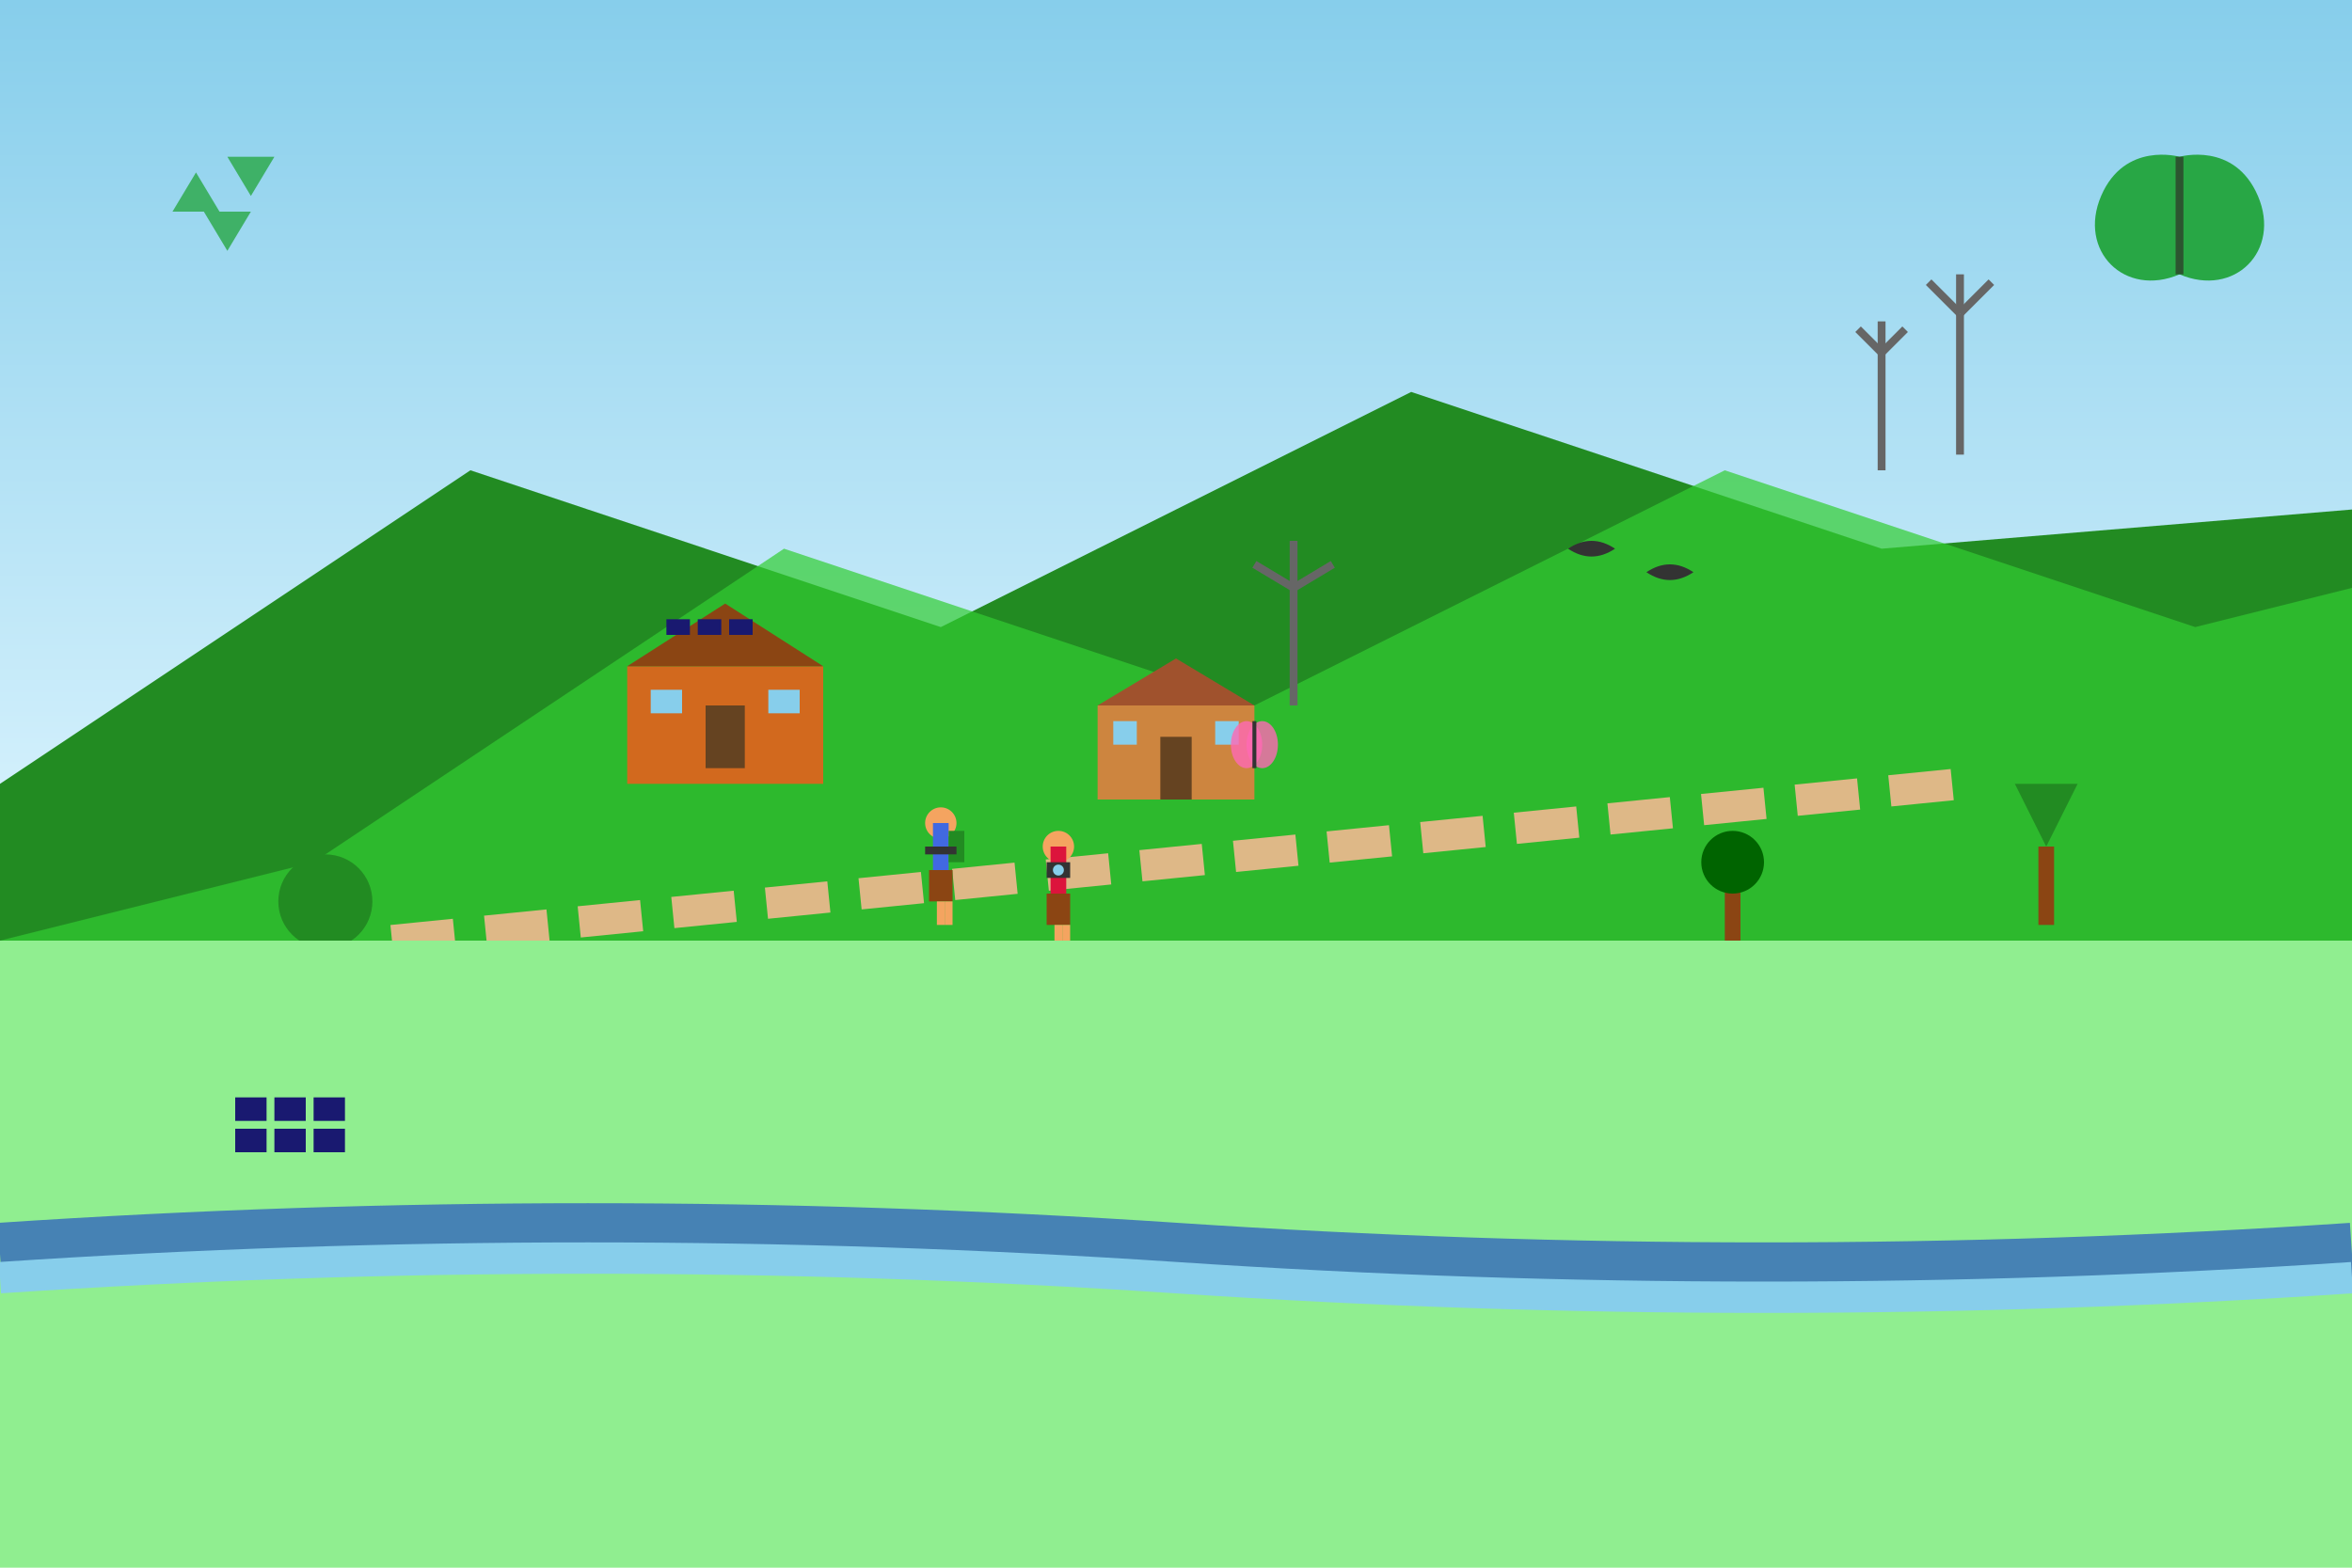 <svg viewBox="0 0 300 200" xmlns="http://www.w3.org/2000/svg">
    <defs>
        <linearGradient id="skyGrad" x1="0%" y1="0%" x2="0%" y2="100%">
            <stop offset="0%" style="stop-color:#87CEEB;stop-opacity:1" />
            <stop offset="100%" style="stop-color:#E0F6FF;stop-opacity:1" />
        </linearGradient>
    </defs>
    
    <!-- Sky background -->
    <rect width="300" height="120" fill="url(#skyGrad)"/>
    
    <!-- Mountains -->
    <polygon points="0,100 60,60 120,80 180,50 240,70 300,65 300,120 0,120" fill="#228B22"/>
    <polygon points="40,110 100,70 160,90 220,60 280,80 300,75 300,120 0,120" fill="#32CD32" opacity="0.7"/>
    
    <!-- Sustainable lodges -->
    <g transform="translate(80, 85)">
        <!-- Lodge 1 -->
        <rect x="0" y="0" width="25" height="15" fill="#D2691E"/>
        <polygon points="0,0 12.5,-8 25,0" fill="#8B4513"/>
        <rect x="10" y="5" width="5" height="8" fill="#654321"/>
        <rect x="3" y="3" width="4" height="3" fill="#87CEEB"/>
        <rect x="18" y="3" width="4" height="3" fill="#87CEEB"/>
        <!-- Solar panels -->
        <rect x="5" y="-6" width="3" height="2" fill="#191970"/>
        <rect x="9" y="-6" width="3" height="2" fill="#191970"/>
        <rect x="13" y="-6" width="3" height="2" fill="#191970"/>
    </g>
    
    <g transform="translate(140, 90)">
        <!-- Lodge 2 -->
        <rect x="0" y="0" width="20" height="12" fill="#CD853F"/>
        <polygon points="0,0 10,-6 20,0" fill="#A0522D"/>
        <rect x="8" y="4" width="4" height="8" fill="#654321"/>
        <rect x="2" y="2" width="3" height="3" fill="#87CEEB"/>
        <rect x="15" y="2" width="3" height="3" fill="#87CEEB"/>
        <!-- Wind turbine -->
        <line x1="25" y1="0" x2="25" y2="-15" stroke="#666" stroke-width="1"/>
        <line x1="25" y1="-15" x2="30" y2="-18" stroke="#666" stroke-width="1"/>
        <line x1="25" y1="-15" x2="20" y2="-18" stroke="#666" stroke-width="1"/>
        <line x1="25" y1="-15" x2="25" y2="-21" stroke="#666" stroke-width="1"/>
    </g>
    
    <!-- Walking paths -->
    <path d="M50 120 Q100 115, 150 110 Q200 105, 250 100" stroke="#DEB887" stroke-width="4" fill="none" stroke-dasharray="8,4"/>
    
    <!-- Eco-tourists -->
    <g transform="translate(120, 105)">
        <!-- Tourist 1 -->
        <circle cx="0" cy="0" r="2" fill="#F4A460"/>
        <rect x="-1" y="0" width="2" height="6" fill="#4169E1"/>
        <rect x="-1.5" y="6" width="3" height="4" fill="#8B4513"/>
        <rect x="-0.5" y="10" width="1" height="3" fill="#F4A460"/>
        <rect x="0.5" y="10" width="1" height="3" fill="#F4A460"/>
        <!-- Backpack -->
        <rect x="1" y="1" width="2" height="4" fill="#228B22"/>
        <!-- Binoculars -->
        <rect x="-2" y="3" width="4" height="1" fill="#333"/>
    </g>
    
    <g transform="translate(135, 108)">
        <!-- Tourist 2 -->
        <circle cx="0" cy="0" r="2" fill="#F4A460"/>
        <rect x="-1" y="0" width="2" height="6" fill="#DC143C"/>
        <rect x="-1.5" y="6" width="3" height="4" fill="#8B4513"/>
        <rect x="-0.5" y="10" width="1" height="3" fill="#F4A460"/>
        <rect x="0.5" y="10" width="1" height="3" fill="#F4A460"/>
        <!-- Camera -->
        <rect x="-1.5" y="2" width="3" height="2" fill="#333"/>
        <circle cx="0" cy="3" r="0.7" fill="#87CEEB"/>
    </g>
    
    <!-- Wildlife -->
    <!-- Birds -->
    <g transform="translate(200, 70)">
        <path d="M0 0 Q3 -2, 6 0 Q3 2, 0 0" fill="#333"/>
        <path d="M10 3 Q13 1, 16 3 Q13 5, 10 3" fill="#333"/>
    </g>
    
    <!-- Butterfly -->
    <g transform="translate(160, 95)">
        <ellipse cx="-1" cy="0" rx="2" ry="3" fill="#FF69B4" opacity="0.8"/>
        <ellipse cx="1" cy="0" rx="2" ry="3" fill="#FF69B4" opacity="0.8"/>
        <line x1="0" y1="-3" x2="0" y2="3" stroke="#333" stroke-width="0.5"/>
    </g>
    
    <!-- Trees with different species -->
    <g transform="translate(40, 115)">
        <rect x="0" y="0" width="3" height="8" fill="#8B4513"/>
        <circle cx="1.5" cy="0" r="6" fill="#228B22"/>
    </g>
    
    <g transform="translate(220, 110)">
        <rect x="0" y="0" width="2" height="12" fill="#8B4513"/>
        <circle cx="1" cy="0" r="4" fill="#006400"/>
    </g>
    
    <g transform="translate(260, 108)">
        <rect x="0" y="0" width="2" height="10" fill="#8B4513"/>
        <polygon points="1,0 -3,-8 5,-8" fill="#228B22"/>
    </g>
    
    <!-- Sustainability symbols -->
    <!-- Recycling symbol -->
    <g transform="translate(20, 20)">
        <path d="M5 2 L8 7 L2 7 Z" fill="#28a745" opacity="0.8"/>
        <path d="M12 5 L9 0 L15 0 Z" fill="#28a745" opacity="0.8"/>
        <path d="M9 12 L6 7 L12 7 Z" fill="#28a745" opacity="0.8"/>
    </g>
    
    <!-- Leaf symbol -->
    <g transform="translate(270, 20)">
        <path d="M8 0 C8 0, 15 -2, 18 5 C21 12, 15 18, 8 15 C1 18, -5 12, -2 5 C1 -2, 8 0, 8 0 Z" 
              fill="#28a745"/>
        <path d="M8 0 Q8 7, 8 15" stroke="#2c5530" stroke-width="1" fill="none"/>
    </g>
    
    <!-- Ground/grass -->
    <rect x="0" y="120" width="300" height="80" fill="#90EE90"/>
    
    <!-- River -->
    <path d="M0 160 Q75 155, 150 160 Q225 165, 300 160" stroke="#4682B4" stroke-width="8" fill="none"/>
    <path d="M0 163 Q75 158, 150 163 Q225 168, 300 163" stroke="#87CEEB" stroke-width="4" fill="none"/>
    
    <!-- Renewable energy elements -->
    <!-- Solar panel field -->
    <g transform="translate(30, 140)">
        <rect x="0" y="0" width="4" height="3" fill="#191970"/>
        <rect x="5" y="0" width="4" height="3" fill="#191970"/>
        <rect x="10" y="0" width="4" height="3" fill="#191970"/>
        <rect x="0" y="4" width="4" height="3" fill="#191970"/>
        <rect x="5" y="4" width="4" height="3" fill="#191970"/>
        <rect x="10" y="4" width="4" height="3" fill="#191970"/>
    </g>
    
    <!-- Wind farm in distance -->
    <g transform="translate(240, 45)">
        <line x1="0" y1="0" x2="0" y2="15" stroke="#666" stroke-width="1"/>
        <line x1="0" y1="0" x2="3" y2="-3" stroke="#666" stroke-width="1"/>
        <line x1="0" y1="0" x2="-3" y2="-3" stroke="#666" stroke-width="1"/>
        <line x1="0" y1="0" x2="0" y2="-4" stroke="#666" stroke-width="1"/>
    </g>
    
    <g transform="translate(250, 40)">
        <line x1="0" y1="0" x2="0" y2="18" stroke="#666" stroke-width="1"/>
        <line x1="0" y1="0" x2="4" y2="-4" stroke="#666" stroke-width="1"/>
        <line x1="0" y1="0" x2="-4" y2="-4" stroke="#666" stroke-width="1"/>
        <line x1="0" y1="0" x2="0" y2="-5" stroke="#666" stroke-width="1"/>
    </g>
</svg>
